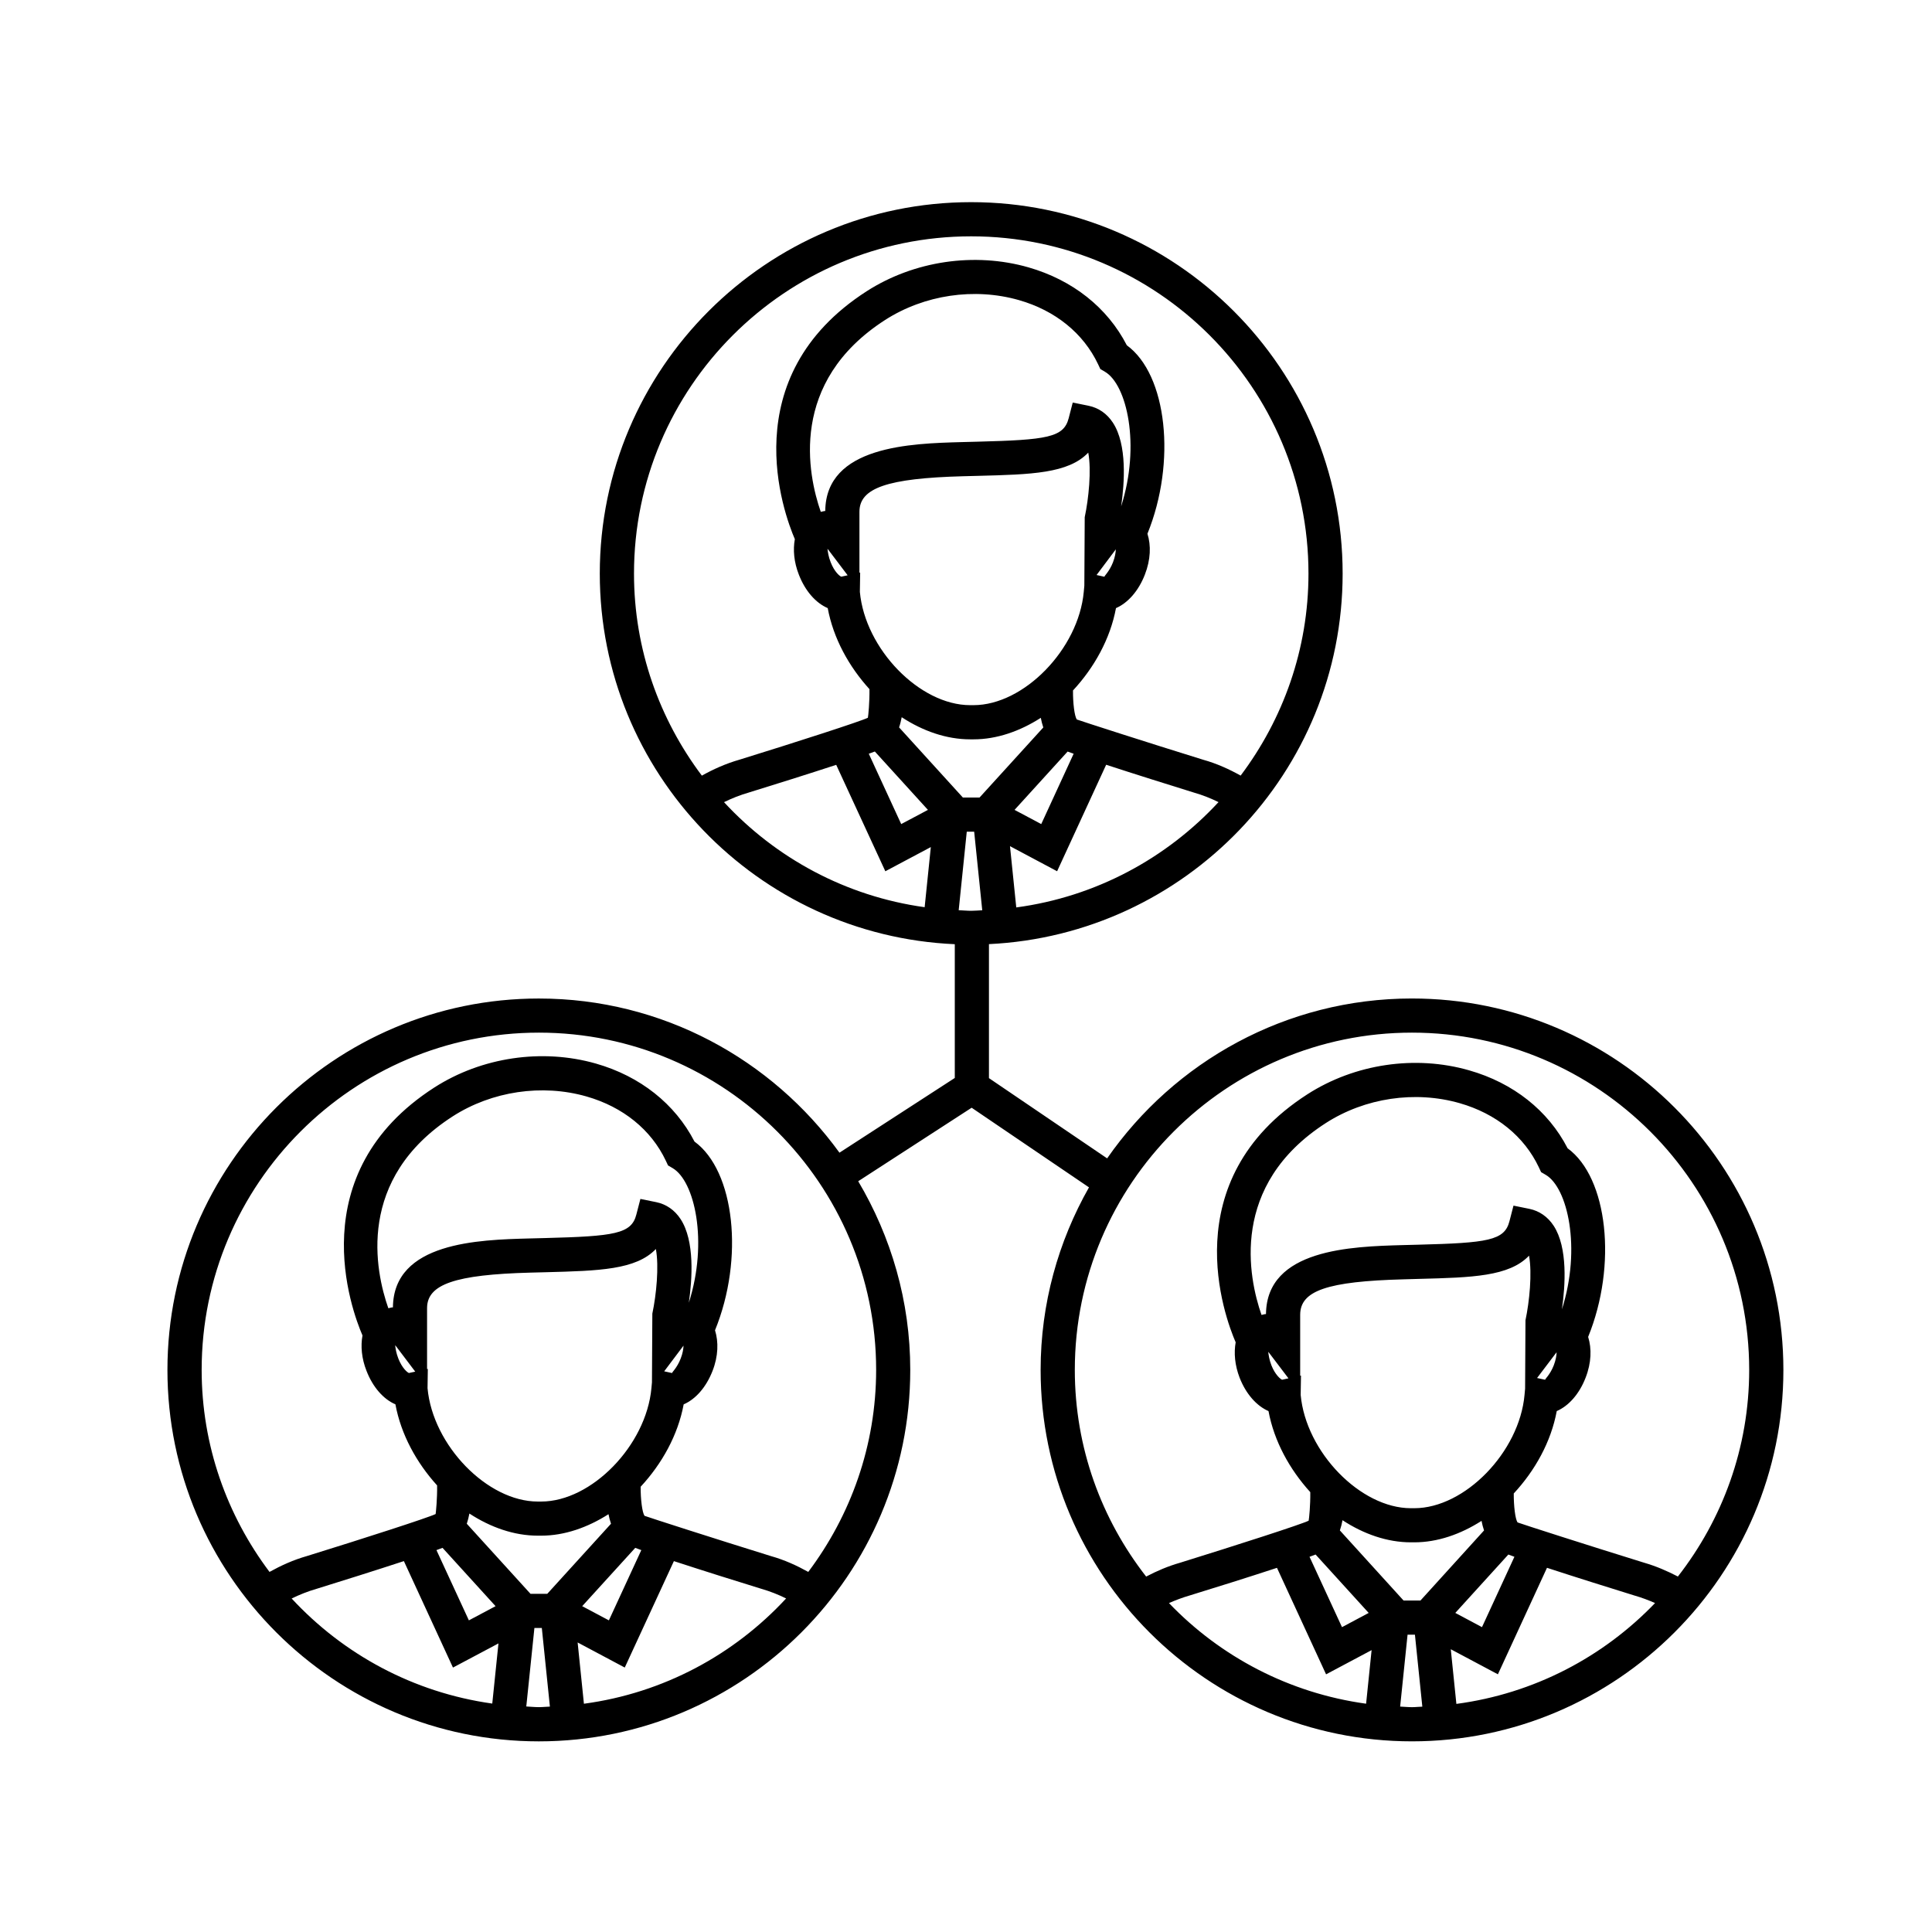 <?xml version="1.0" encoding="UTF-8"?>
<!-- Uploaded to: ICON Repo, www.svgrepo.com, Generator: ICON Repo Mixer Tools -->
<svg fill="#000000" width="800px" height="800px" version="1.1" viewBox="144 144 512 512" xmlns="http://www.w3.org/2000/svg">
 <path d="m518.18 408.61c-33.438 0-62.98 16.797-80.777 42.371l-31.32-21.266v-35.512c52.09-2.492 93.73-45.508 93.73-98.199 0-54.281-44.168-98.43-98.445-98.43-54.27 0-98.418 44.148-98.418 98.43 0 52.812 41.832 95.914 94.078 98.219v35.449l-30.562 19.801c-17.898-24.695-46.898-40.855-79.664-40.855-54.27 0-98.43 44.152-98.43 98.43 0 54.266 44.16 98.43 98.43 98.43s98.426-44.164 98.426-98.43c0-18.262-5.094-35.336-13.793-50.008l30.062-19.48 31.094 21.105c-8.117 14.309-12.816 30.797-12.816 48.391 0 54.266 44.148 98.418 98.41 98.418 54.27 0 98.43-44.152 98.43-98.418-0.004-54.293-44.16-98.445-98.434-98.445zm-296.89 159.01c2.051-0.992 4.238-1.891 6.688-2.59 6.602-2.047 15.637-4.883 23.055-7.32l13.008 28.215 12.055-6.402-1.641 15.941c-20.898-2.926-39.469-13.051-53.164-27.844zm35.887-60.809v-16.148c0-6.316 7.43-8.879 27.414-9.406l4.098-0.105c14.055-0.371 23.867-0.629 29.125-6.152 0.863 4.644 0.117 12.16-0.938 17.121l-0.102 18.234-0.141 1.527c-1.387 15.164-15.859 30.043-29.215 30.043h-0.906c-13.352 0-27.82-14.879-29.211-30.031l0.074-5.117zm-9.047-16.344c-0.418-0.02-0.816 0.176-1.219 0.227-3.465-9.859-8.645-34.305 17.086-50.863 10.379-6.66 23.648-8.629 35.441-5.254 9.656 2.766 17.113 8.797 21 17.004l0.598 1.27 1.211 0.711c5.828 3.394 9.492 19.406 4.301 35.68 0.891-6.195 1.617-16.363-2.188-22.176-1.566-2.394-3.793-3.934-6.438-4.481l-4.207-0.855-1.082 4.16c-1.309 5.098-5.75 5.727-24.168 6.207l-4.121 0.105c-13.504 0.355-36.051 0.965-36.215 18.266zm5.91 17.031-1.664 0.363c-0.402-0.125-1.82-1.281-2.82-3.848-0.574-1.457-0.742-2.695-0.832-3.531 0.102 0.117 0.203 0.258 0.312 0.395zm71.098-6.887c-0.031 0.875-0.211 2.055-0.75 3.426-0.988 2.551-2.41 3.699-2.262 3.84l-2.106-0.465 4.922-6.543c0.059-0.09 0.129-0.18 0.195-0.258zm-36.109 65.77h-4.438l-16.887-18.57c0.289-0.867 0.516-1.773 0.691-2.707 5.598 3.664 11.859 5.863 18.133 5.863h0.906c6.156 0 12.289-2.156 17.824-5.688 0.168 0.867 0.387 1.715 0.664 2.527zm23.32-12.184c0.492 0.188 1.008 0.383 1.605 0.598l-8.594 18.617-7.074-3.758zm-51.074 0 14.055 15.457-7.074 3.758-8.594-18.617c0.598-0.211 1.117-0.406 1.613-0.598zm22.195 42.039 2.152-20.801h1.965l2.141 20.832c-0.973 0.031-1.93 0.145-2.918 0.145-1.125 0-2.219-0.125-3.34-0.176zm15.273-0.727-1.664-16.238 12.488 6.648 13.02-28.203c7.43 2.43 16.5 5.285 23.164 7.332 2.379 0.68 4.543 1.559 6.578 2.559-13.777 14.895-32.508 25.074-53.586 27.902zm59.457-34.934c-3.055-1.691-6.289-3.18-9.891-4.191-15.203-4.715-32.117-10.168-33.508-10.676-0.613-0.906-1.043-4.387-1.023-7.703 5.633-6.07 9.879-13.668 11.402-21.836 3.148-1.352 5.961-4.523 7.644-8.848 1.543-3.926 1.617-7.723 0.664-10.785 7.754-19 5.246-42.223-5.441-50.008-5.152-9.984-14.379-17.312-26.117-20.668-14.281-4.074-30.309-1.703-42.84 6.348-35.406 22.789-21.922 59.012-19.027 65.703-0.516 2.805-0.246 6.082 1.074 9.406 1.672 4.316 4.492 7.496 7.652 8.848 1.484 8.012 5.594 15.469 11.047 21.484 0.066 3.426-0.312 7.082-0.387 7.586-1.996 0.973-18.922 6.434-34.047 11.117-3.68 1.043-6.934 2.539-9.977 4.223-11.234-14.938-17.984-33.449-17.984-53.539 0-49.289 40.098-89.375 89.375-89.375 49.273 0 89.371 40.09 89.371 89.375-0.008 20.09-6.758 38.59-17.988 53.539zm13.559-264.79v-16.164c0-6.312 7.43-8.863 27.402-9.41l4.062-0.105c14.09-0.363 23.914-0.621 29.176-6.156 0.867 4.648 0.117 12.172-0.938 17.109l-0.102 18.156-0.152 1.637c-1.387 15.148-15.852 30.023-29.211 30.023h-0.902c-13.359 0-27.832-14.871-29.223-30.023l0.082-5.125zm-9.059-16.363c-0.367-0.004-0.789 0.176-1.188 0.223-3.441-9.883-8.551-34.375 17.051-50.848 10.387-6.672 23.648-8.641 35.473-5.262 9.637 2.754 17.09 8.801 20.969 17l0.598 1.273 1.211 0.707c5.82 3.394 9.492 19.406 4.301 35.676 0.898-6.207 1.617-16.359-2.18-22.164-1.57-2.41-3.797-3.945-6.438-4.492l-4.211-0.855-1.078 4.168c-1.32 5.109-5.769 5.727-24.215 6.207l-4.082 0.105c-13.496 0.367-36.051 0.988-36.211 18.262zm5.934 17.039-1.684 0.367c-0.406-0.121-1.828-1.273-2.82-3.84-0.574-1.465-0.75-2.715-0.84-3.559 0.105 0.125 0.211 0.262 0.324 0.406zm71.07-6.887c-0.031 0.887-0.223 2.051-0.75 3.438-0.988 2.535-2.41 3.691-2.254 3.84l-2.098-0.465 4.918-6.559c0.055-0.086 0.117-0.18 0.184-0.254zm-12.777 53.598c0.484 0.176 1.004 0.367 1.598 0.578l-8.586 18.641-7.074-3.762zm-51.086-0.012 14.07 15.469-7.082 3.762-8.594-18.641c0.602-0.211 1.109-0.402 1.605-0.59zm6.426-6.394c0.297-0.855 0.516-1.77 0.691-2.695 5.606 3.664 11.871 5.863 18.141 5.863h0.902c6.156 0 12.293-2.152 17.82-5.699 0.168 0.875 0.387 1.738 0.664 2.551l-16.895 18.566h-4.422zm19.898 27.637 2.141 20.828c-0.984 0.039-1.941 0.141-2.926 0.141-1.129 0-2.211-0.121-3.316-0.156l2.141-20.812zm11.156 20.078-1.664-16.238 12.488 6.648 13-28.223c7.441 2.438 16.512 5.281 23.184 7.352 2.379 0.676 4.551 1.551 6.59 2.551-13.785 14.898-32.516 25.082-53.598 27.91zm-11.949-177.85c49.293 0 89.387 40.094 89.387 89.371 0 20.094-6.746 38.594-17.977 53.539-3.047-1.699-6.297-3.184-9.895-4.191-15.203-4.707-32.129-10.172-33.523-10.68-0.621-0.906-1.039-4.367-1.008-7.691 5.621-6.066 9.871-13.664 11.391-21.824 3.16-1.367 5.969-4.543 7.644-8.848 1.57-4.016 1.664-7.809 0.691-10.855 7.719-19 5.211-42.184-5.465-49.949-5.144-9.992-14.363-17.301-26.098-20.66-14.273-4.074-30.309-1.715-42.859 6.348-35.379 22.773-21.922 58.949-19.02 65.691-0.516 2.797-0.246 6.066 1.062 9.402 1.672 4.324 4.484 7.516 7.652 8.871 1.484 8 5.594 15.457 11.059 21.473 0.055 3.426-0.312 7.074-0.414 7.586-1.996 0.973-18.918 6.438-34.023 11.109-3.68 1.055-6.941 2.539-9.98 4.227-11.238-14.949-17.98-33.449-17.98-53.539-0.008-49.289 40.078-89.379 89.355-89.379zm-65.5 149.95c2.031-0.992 4.227-1.883 6.676-2.586 6.609-2.039 15.645-4.875 23.055-7.305l13.02 28.203 12.055-6.41-1.637 15.934c-20.91-2.894-39.488-13.031-53.168-27.836zm182.31 61.078c49.277 0 89.371 40.098 89.371 89.387 0 20.637-7.098 39.613-18.898 54.75-2.777-1.445-5.715-2.727-8.949-3.664-15.203-4.707-32.137-10.156-33.543-10.676-0.613-0.906-1.023-4.367-1.004-7.672 5.637-6.07 9.883-13.68 11.395-21.836 3.16-1.359 5.977-4.523 7.644-8.836 1.551-3.953 1.637-7.766 0.676-10.82 7.738-19.008 5.223-42.223-5.445-49.988-5.144-9.984-14.363-17.312-26.098-20.656-14.281-4.102-30.309-1.723-42.859 6.348-35.5 22.836-21.859 59.168-19.008 65.73-0.5 2.785-0.242 6.039 1.047 9.387 1.684 4.301 4.5 7.477 7.652 8.836 1.484 8 5.606 15.469 11.074 21.484 0.051 3.406-0.316 7.055-0.43 7.566-2.004 0.992-18.922 6.434-34.039 11.129-3.293 0.938-6.254 2.223-9.027 3.68-11.809-15.145-18.906-34.121-18.906-54.758 0-49.289 40.086-89.391 89.348-89.391zm2.25 150.5h-4.469l-16.883-18.582c0.301-0.867 0.523-1.762 0.699-2.707 5.598 3.672 11.859 5.863 18.121 5.863h0.902c6.156 0 12.293-2.144 17.82-5.688 0.168 0.875 0.387 1.734 0.664 2.539zm-31.871-59.57v-16.148c0-6.402 7.176-8.867 27.422-9.406l4.086-0.117c14.062-0.363 23.875-0.629 29.141-6.152 0.855 4.656 0.105 12.172-0.945 17.121l-0.098 18.129-0.152 1.652c-1.367 15.156-15.84 30.023-29.211 30.023h-0.902c-13.352 0-27.82-14.867-29.211-30.023l0.082-5.129zm-9.059-16.344c-0.387-0.02-0.797 0.176-1.188 0.227-3.445-9.871-8.559-34.379 17.059-50.863 10.387-6.672 23.645-8.641 35.469-5.254 9.645 2.766 17.09 8.785 20.969 16.992l0.598 1.281 1.215 0.711c5.812 3.387 9.48 19.387 4.301 35.648 0.887-6.195 1.605-16.344-2.188-22.148-1.566-2.394-3.793-3.934-6.434-4.481l-4.211-0.855-1.078 4.16c-1.309 5.09-5.758 5.719-24.188 6.195l-4.102 0.105c-13.504 0.379-36.059 1-36.223 18.281zm5.953 17.027-1.688 0.371c-0.406-0.145-1.828-1.289-2.828-3.82-0.574-1.484-0.75-2.746-0.84-3.582 0.105 0.125 0.215 0.258 0.316 0.395zm71.062-6.906c-0.023 0.898-0.223 2.074-0.754 3.465-0.984 2.527-2.398 3.672-2.273 3.82l-2.152-0.465 4.957-6.543c0.078-0.09 0.156-0.188 0.223-0.277zm-63.871 53.598 14.07 15.477-7.074 3.769-8.605-18.645c0.602-0.215 1.117-0.414 1.609-0.602zm51.086 0c0.488 0.188 1.008 0.371 1.605 0.598l-8.594 18.645-7.074-3.769zm-89.945 12.863c1.727-0.754 3.566-1.457 5.562-2.035 6.609-2.023 15.645-4.863 23.062-7.301l13.012 28.223 12.066-6.414-1.457 14.199c-20.422-2.812-38.633-12.473-52.246-26.672zm61.266 27.434 1.965-19.051h1.953l1.961 19.07c-0.922 0.02-1.812 0.137-2.746 0.137-1.062 0-2.09-0.117-3.133-0.156zm14.902-0.711-1.484-14.484 12.488 6.641 13.008-28.223c7.438 2.438 16.5 5.273 23.16 7.34 1.949 0.559 3.758 1.238 5.477 2.004-13.711 14.289-32.074 23.988-52.648 26.723z"/>
</svg>